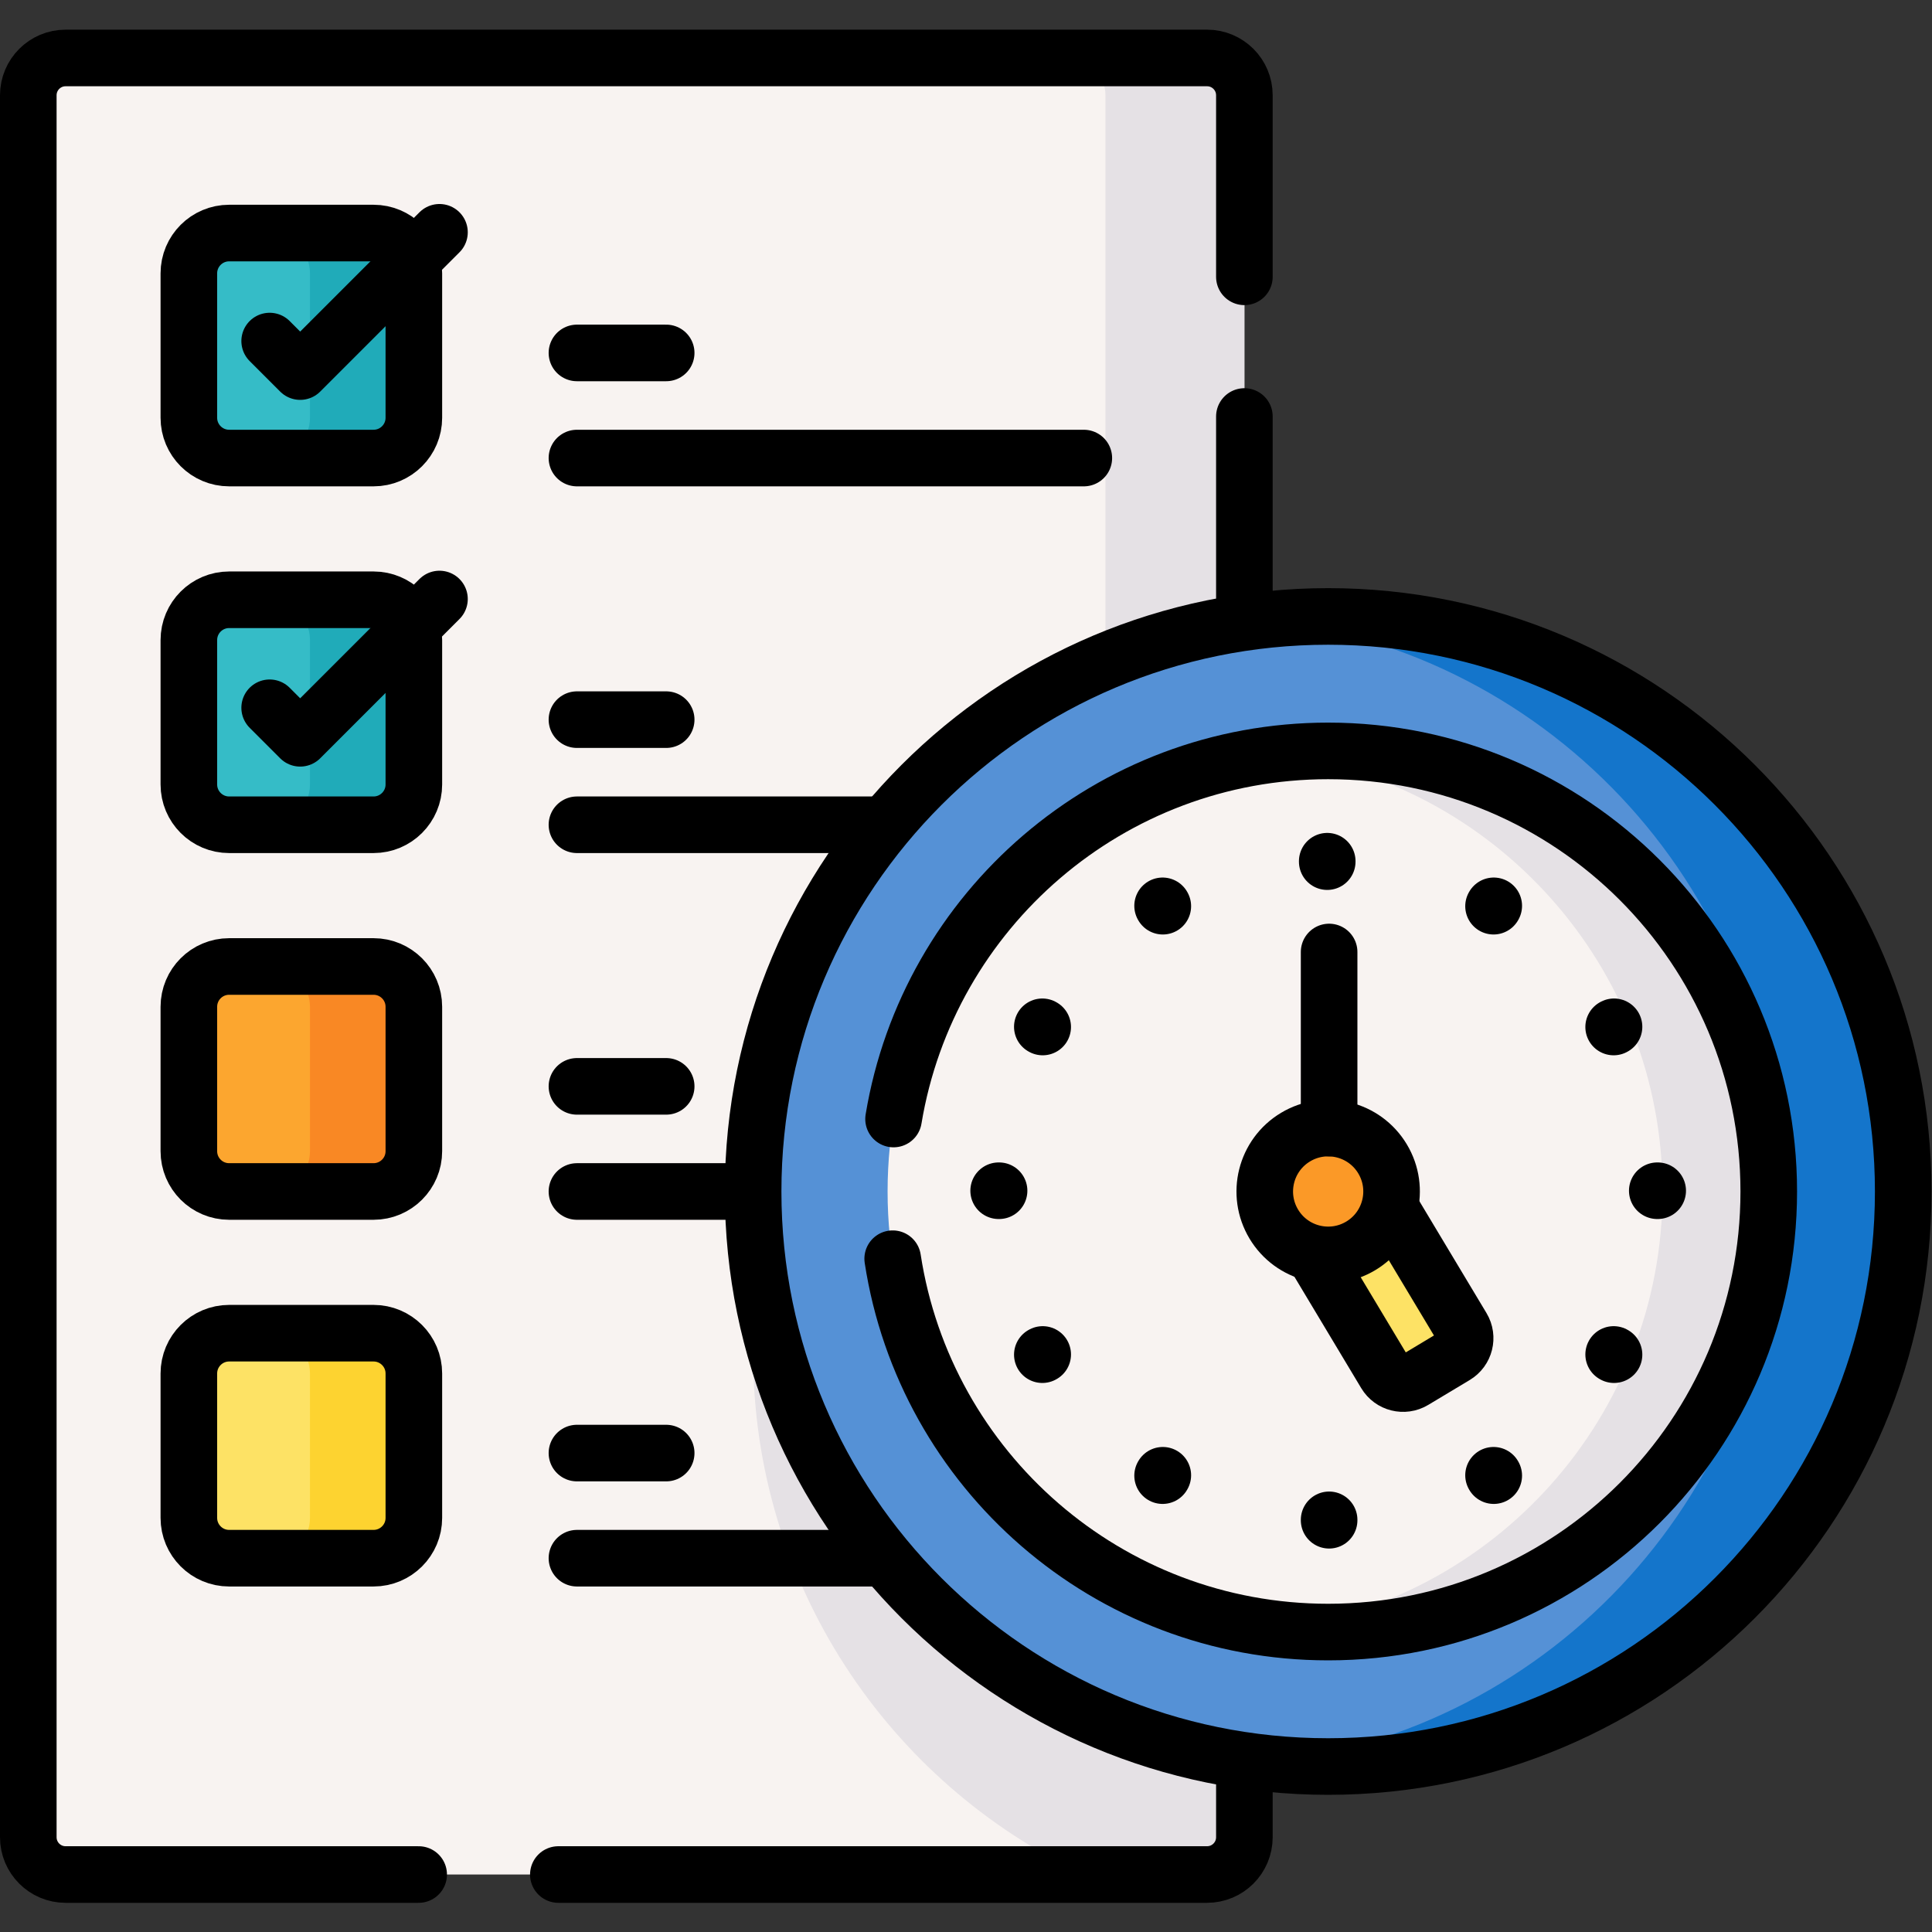<?xml version="1.0" encoding="UTF-8" standalone="no"?>
<!-- Created with Inkscape (http://www.inkscape.org/) -->

<svg
   version="1.1"
   id="svg5493"
   xml:space="preserve"
   width="682.667"
   height="682.667"
   viewBox="0 0 682.667 682.667"
   xmlns="http://www.w3.org/2000/svg"
   xmlns:svg="http://www.w3.org/2000/svg"><rect x="0" y="0" width="682.667" height="682.667" fill="#333333" stroke="none"/><defs
     id="defs5497"><clipPath
       clipPathUnits="userSpaceOnUse"
       id="clipPath5507"><path
         d="M 0,512 H 512 V 0 H 0 Z"
         id="path5505" /></clipPath></defs><g
     id="g5499"
     transform="matrix(1.333,0,0,-1.333,0,682.667)"><g
       id="g5501"><g
         id="g5503"
         clip-path="url(#clipPath5507)"><g
           id="g5509"
           transform="translate(329.86,486.87)"><path
             d="m 0,0 v -461.74 c 0,-5.47 -4.431,-9.89 -9.891,-9.89 h -302.58 c -5.46,0 -9.889,4.42 -9.889,9.89 V 0 c 0,5.47 4.429,9.89 9.889,9.89 H -9.891 C -4.431,9.89 0,5.47 0,0"
             style="fill:#f8f3f1;fill-opacity:1;fill-rule:nonzero;stroke:none"
             id="path5511" /></g><g
           id="g5513"
           transform="translate(329.86,304.11)"><path
             d="m 0,0 v -278.98 c 0,-5.47 -4.431,-9.89 -9.891,-9.89 h -32.63 c -51.82,24.34 -87.7,77.01 -87.7,138.05 C -130.221,-74.18 -73.66,-10.75 0,0"
             style="fill:#e5e1e5;fill-opacity:1;fill-rule:nonzero;stroke:none"
             id="path5515" /></g><g
           id="g5517"
           transform="translate(329.853,486.874)"><path
             d="m 0,0 v -461.748 c 0,-5.46 -4.42,-9.89 -9.89,-9.89 h -36.82 c 5.46,0 9.891,4.43 9.891,9.89 V 0 c 0,5.459 -4.431,9.89 -9.891,9.89 H -9.89 C -4.42,9.89 0,5.459 0,0"
             style="fill:#e5e1e5;fill-opacity:1;fill-rule:nonzero;stroke:none"
             id="path5519" /></g><g
           id="g5521"
           transform="translate(148.006,15.236)"><path
             d="m 0,0 h 171.961 c 5.462,0 9.89,4.428 9.89,9.89 v 376.598"
             style="fill:none;stroke:#000000;stroke-width:15;stroke-linecap:round;stroke-linejoin:round;stroke-miterlimit:10;stroke-dasharray:none;stroke-opacity:1"
             id="path5523" /></g><g
           id="g5525"
           transform="translate(329.856,438.75)"><path
             d="m 0,0 v 48.124 c 0,5.461 -4.428,9.89 -9.89,9.89 h -302.577 c -5.462,0 -9.889,-4.429 -9.889,-9.89 v -461.749 c 0,-5.461 4.427,-9.89 9.889,-9.89 h 93.59"
             style="fill:none;stroke:#000000;stroke-width:15;stroke-linecap:round;stroke-linejoin:round;stroke-miterlimit:10;stroke-dasharray:none;stroke-opacity:1"
             id="path5527" /></g><g
           id="g5529"
           transform="translate(99.017,390.71)"><path
             d="m 0,0 h -38.27 c -5.901,0 -10.685,4.784 -10.685,10.686 v 38.27 c 0,5.901 4.784,10.686 10.685,10.686 H 0 c 5.902,0 10.687,-4.785 10.687,-10.686 V 10.686 C 10.687,4.784 5.902,0 0,0"
             style="fill:#35bcc7;fill-opacity:1;fill-rule:nonzero;stroke:none"
             id="path5531" /></g><g
           id="g5533"
           transform="translate(109.706,439.664)"><path
             d="m 0,0 v -38.267 c 0,-5.899 -4.787,-10.687 -10.687,-10.687 h -27.538 c 5.899,0 10.687,4.788 10.687,10.687 V 0 c 0,5.899 -4.788,10.686 -10.687,10.686 h 27.538 C -4.787,10.686 0,5.899 0,0"
             style="fill:#20abb9;fill-opacity:1;fill-rule:nonzero;stroke:none"
             id="path5535" /></g><g
           id="g5537"
           transform="translate(99.017,390.71)"><path
             d="m 0,0 h -38.27 c -5.901,0 -10.685,4.784 -10.685,10.686 v 38.27 c 0,5.901 4.784,10.686 10.685,10.686 H 0 c 5.902,0 10.687,-4.785 10.687,-10.686 V 10.686 C 10.687,4.784 5.902,0 0,0 Z"
             style="fill:none;stroke:#000000;stroke-width:15;stroke-linecap:round;stroke-linejoin:round;stroke-miterlimit:10;stroke-dasharray:none;stroke-opacity:1"
             id="path5539" /></g><g
           id="g5541"
           transform="translate(71.481,421.722)"><path
             d="M 0,0 8.092,-8.092 45.013,28.829"
             style="fill:none;stroke:#000000;stroke-width:15;stroke-linecap:round;stroke-linejoin:round;stroke-miterlimit:10;stroke-dasharray:none;stroke-opacity:1"
             id="path5543" /></g><g
           id="g5545"
           transform="translate(152.934,418.575)"><path
             d="M 0,0 H 23.656"
             style="fill:none;stroke:#000000;stroke-width:15;stroke-linecap:round;stroke-linejoin:round;stroke-miterlimit:10;stroke-dasharray:none;stroke-opacity:1"
             id="path5547" /></g><g
           id="g5549"
           transform="translate(152.934,390.71)"><path
             d="M 0,0 H 134.362"
             style="fill:none;stroke:#000000;stroke-width:15;stroke-linecap:round;stroke-linejoin:round;stroke-miterlimit:10;stroke-dasharray:none;stroke-opacity:1"
             id="path5551" /></g><g
           id="g5553"
           transform="translate(99.017,293.502)"><path
             d="m 0,0 h -38.27 c -5.901,0 -10.685,4.785 -10.685,10.687 v 38.269 c 0,5.901 4.784,10.686 10.685,10.686 H 0 c 5.902,0 10.687,-4.785 10.687,-10.686 V 10.687 C 10.687,4.785 5.902,0 0,0"
             style="fill:#35bcc7;fill-opacity:1;fill-rule:nonzero;stroke:none"
             id="path5555" /></g><g
           id="g5557"
           transform="translate(109.706,342.457)"><path
             d="m 0,0 v -38.268 c 0,-5.898 -4.787,-10.686 -10.687,-10.686 h -27.538 c 5.899,0 10.687,4.788 10.687,10.686 V 0 c 0,5.899 -4.788,10.686 -10.687,10.686 h 27.538 C -4.787,10.686 0,5.899 0,0"
             style="fill:#20abb9;fill-opacity:1;fill-rule:nonzero;stroke:none"
             id="path5559" /></g><g
           id="g5561"
           transform="translate(99.017,293.502)"><path
             d="m 0,0 h -38.27 c -5.901,0 -10.685,4.785 -10.685,10.687 v 38.269 c 0,5.901 4.784,10.686 10.685,10.686 H 0 c 5.902,0 10.687,-4.785 10.687,-10.686 V 10.687 C 10.687,4.785 5.902,0 0,0 Z"
             style="fill:none;stroke:#000000;stroke-width:15;stroke-linecap:round;stroke-linejoin:round;stroke-miterlimit:10;stroke-dasharray:none;stroke-opacity:1"
             id="path5563" /></g><g
           id="g5565"
           transform="translate(71.481,324.514)"><path
             d="M 0,0 8.092,-8.091 45.013,28.83"
             style="fill:none;stroke:#000000;stroke-width:15;stroke-linecap:round;stroke-linejoin:round;stroke-miterlimit:10;stroke-dasharray:none;stroke-opacity:1"
             id="path5567" /></g><g
           id="g5569"
           transform="translate(152.934,321.367)"><path
             d="M 0,0 H 23.656"
             style="fill:none;stroke:#000000;stroke-width:15;stroke-linecap:round;stroke-linejoin:round;stroke-miterlimit:10;stroke-dasharray:none;stroke-opacity:1"
             id="path5571" /></g><g
           id="g5573"
           transform="translate(152.934,293.502)"><path
             d="M 0,0 H 134.362"
             style="fill:none;stroke:#000000;stroke-width:15;stroke-linecap:round;stroke-linejoin:round;stroke-miterlimit:10;stroke-dasharray:none;stroke-opacity:1"
             id="path5575" /></g><g
           id="g5577"
           transform="translate(99.017,196.294)"><path
             d="m 0,0 h -38.27 c -5.901,0 -10.685,4.785 -10.685,10.686 v 38.27 c 0,5.901 4.784,10.686 10.685,10.686 H 0 c 5.902,0 10.687,-4.785 10.687,-10.686 V 10.686 C 10.687,4.785 5.902,0 0,0"
             style="fill:#fca62f;fill-opacity:1;fill-rule:nonzero;stroke:none"
             id="path5579" /></g><g
           id="g5581"
           transform="translate(109.706,245.249)"><path
             d="m 0,0 v -38.268 c 0,-5.899 -4.787,-10.686 -10.687,-10.686 h -27.538 c 5.899,0 10.687,4.787 10.687,10.686 V 0 c 0,5.898 -4.788,10.686 -10.687,10.686 h 27.538 C -4.787,10.686 0,5.898 0,0"
             style="fill:#f98824;fill-opacity:1;fill-rule:nonzero;stroke:none"
             id="path5583" /></g><g
           id="g5585"
           transform="translate(99.017,196.294)"><path
             d="m 0,0 h -38.27 c -5.901,0 -10.685,4.785 -10.685,10.686 v 38.27 c 0,5.901 4.784,10.686 10.685,10.686 H 0 c 5.902,0 10.687,-4.785 10.687,-10.686 V 10.686 C 10.687,4.785 5.902,0 0,0 Z"
             style="fill:none;stroke:#000000;stroke-width:15;stroke-linecap:round;stroke-linejoin:round;stroke-miterlimit:10;stroke-dasharray:none;stroke-opacity:1"
             id="path5587" /></g><g
           id="g5589"
           transform="translate(152.934,224.16)"><path
             d="M 0,0 H 23.656"
             style="fill:none;stroke:#000000;stroke-width:15;stroke-linecap:round;stroke-linejoin:round;stroke-miterlimit:10;stroke-dasharray:none;stroke-opacity:1"
             id="path5591" /></g><g
           id="g5593"
           transform="translate(152.934,196.294)"><path
             d="M 0,0 H 134.362"
             style="fill:none;stroke:#000000;stroke-width:15;stroke-linecap:round;stroke-linejoin:round;stroke-miterlimit:10;stroke-dasharray:none;stroke-opacity:1"
             id="path5595" /></g><g
           id="g5597"
           transform="translate(99.017,99.087)"><path
             d="m 0,0 h -38.27 c -5.901,0 -10.685,4.784 -10.685,10.686 v 38.27 c 0,5.901 4.784,10.686 10.685,10.686 H 0 c 5.902,0 10.687,-4.785 10.687,-10.686 V 10.686 C 10.687,4.784 5.902,0 0,0"
             style="fill:#fde265;fill-opacity:1;fill-rule:nonzero;stroke:none"
             id="path5599" /></g><g
           id="g5601"
           transform="translate(109.706,148.041)"><path
             d="m 0,0 v -38.267 c 0,-5.899 -4.787,-10.686 -10.687,-10.686 h -27.538 c 5.899,0 10.687,4.787 10.687,10.686 V 0 c 0,5.899 -4.788,10.687 -10.687,10.687 h 27.538 C -4.787,10.687 0,5.899 0,0"
             style="fill:#fdd330;fill-opacity:1;fill-rule:nonzero;stroke:none"
             id="path5603" /></g><g
           id="g5605"
           transform="translate(99.017,99.087)"><path
             d="m 0,0 h -38.27 c -5.901,0 -10.685,4.784 -10.685,10.686 v 38.27 c 0,5.901 4.784,10.686 10.685,10.686 H 0 c 5.902,0 10.687,-4.785 10.687,-10.686 V 10.686 C 10.687,4.784 5.902,0 0,0 Z"
             style="fill:none;stroke:#000000;stroke-width:15;stroke-linecap:round;stroke-linejoin:round;stroke-miterlimit:10;stroke-dasharray:none;stroke-opacity:1"
             id="path5607" /></g><g
           id="g5609"
           transform="translate(152.934,126.952)"><path
             d="M 0,0 H 23.656"
             style="fill:none;stroke:#000000;stroke-width:15;stroke-linecap:round;stroke-linejoin:round;stroke-miterlimit:10;stroke-dasharray:none;stroke-opacity:1"
             id="path5611" /></g><g
           id="g5613"
           transform="translate(152.934,99.087)"><path
             d="M 0,0 H 134.362"
             style="fill:none;stroke:#000000;stroke-width:15;stroke-linecap:round;stroke-linejoin:round;stroke-miterlimit:10;stroke-dasharray:none;stroke-opacity:1"
             id="path5615" /></g><g
           id="g5617"
           transform="translate(504.5,196.295)"><path
             d="m 0,0 c 0.001,-84.186 -68.245,-152.433 -152.431,-152.433 -84.186,-0.001 -152.432,68.245 -152.433,152.431 0,84.186 68.245,152.432 152.43,152.433 C -68.247,152.431 -0.001,84.186 0,0"
             style="fill:#5591d6;fill-opacity:1;fill-rule:nonzero;stroke:none"
             id="path5619" /></g><g
           id="g5621"
           transform="translate(504.496,196.295)"><path
             d="m 0,0 c 0.008,-84.185 -68.239,-152.432 -152.424,-152.432 -5.632,0 -11.19,0.308 -16.66,0.901 76.346,8.302 135.764,72.978 135.764,151.531 0,78.553 -59.426,143.229 -135.772,151.531 5.469,0.593 11.029,0.901 16.66,0.901 C -68.247,152.432 0,84.185 0,0"
             style="fill:#1475cb;fill-opacity:1;fill-rule:nonzero;stroke:none"
             id="path5623" /></g><g
           id="g5625"
           transform="translate(468.856,196.294)"><path
             d="m 0,0 c 0,-64.5 -52.288,-116.788 -116.788,-116.788 -64.501,0 -116.789,52.288 -116.789,116.788 0,64.5 52.288,116.789 116.789,116.789 C -52.288,116.789 0,64.5 0,0"
             style="fill:#f8f3f1;fill-opacity:1;fill-rule:nonzero;stroke:none"
             id="path5627" /></g><g
           id="g5629"
           transform="translate(468.857,196.295)"><path
             d="m 0,0 c 0,-64.498 -52.288,-116.786 -116.793,-116.786 -4.761,0 -9.46,0.286 -14.073,0.84 57.864,6.948 102.712,56.209 102.712,115.946 0,59.737 -44.848,108.998 -102.712,115.946 4.613,0.554 9.312,0.84 14.073,0.84 C -52.288,116.786 0,64.498 0,0"
             style="fill:#e5e1e5;fill-opacity:1;fill-rule:nonzero;stroke:none"
             id="path5631" /></g><g
           id="g5633"
           transform="translate(504.5,196.294)"><path
             d="m 0,0 c 0,-84.186 -68.246,-152.432 -152.432,-152.432 -84.186,0 -152.432,68.246 -152.432,152.432 0,84.186 68.246,152.432 152.432,152.432 C -68.246,152.432 0,84.186 0,0 Z"
             style="fill:none;stroke:#000000;stroke-width:15;stroke-linecap:round;stroke-linejoin:round;stroke-miterlimit:10;stroke-dasharray:none;stroke-opacity:1"
             id="path5635" /></g><g
           id="g5637"
           transform="translate(367.267,148.012)"><path
             d="M 0,0 -24.56,40.949 -4.225,53.145 20.335,12.196 C 21.879,9.622 21.043,6.283 18.469,4.74 L 7.456,-1.866 C 4.882,-3.409 1.544,-2.574 0,0"
             style="fill:#fde265;fill-opacity:1;fill-rule:nonzero;stroke:none"
             id="path5639" /></g><g
           id="g5641"
           transform="translate(367.267,148.012)"><path
             d="M 0,0 -24.56,40.949 -4.225,53.145 20.335,12.196 C 21.879,9.622 21.043,6.283 18.469,4.74 L 7.456,-1.866 C 4.882,-3.409 1.544,-2.574 0,0 Z"
             style="fill:none;stroke:#000000;stroke-width:15;stroke-linecap:round;stroke-linejoin:round;stroke-miterlimit:10;stroke-dasharray:none;stroke-opacity:1"
             id="path5643" /></g><g
           id="g5645"
           transform="translate(366.481,204.938)"><path
             d="m 0,0 c 4.773,-7.96 2.19,-18.283 -5.77,-23.057 -7.959,-4.774 -18.283,-2.191 -23.056,5.769 -4.775,7.96 -2.192,18.283 5.768,23.057 C -15.098,10.543 -4.774,7.96 0,0"
             style="fill:#fb9927;fill-opacity:1;fill-rule:nonzero;stroke:none"
             id="path5647" /></g><g
           id="g5649"
           transform="translate(366.481,204.938)"><path
             d="m 0,0 c 4.773,-7.96 2.19,-18.283 -5.77,-23.057 -7.959,-4.774 -18.283,-2.191 -23.056,5.769 -4.775,7.96 -2.192,18.283 5.768,23.057 C -15.098,10.543 -4.774,7.96 0,0 Z"
             style="fill:none;stroke:#000000;stroke-width:15;stroke-linecap:round;stroke-linejoin:round;stroke-miterlimit:10;stroke-dasharray:none;stroke-opacity:1"
             id="path5651" /></g><g
           id="g5653"
           transform="translate(352.318,213.103)"><path
             d="M 0,0 V 46.674"
             style="fill:none;stroke:#000000;stroke-width:15;stroke-linecap:round;stroke-linejoin:round;stroke-miterlimit:10;stroke-dasharray:none;stroke-opacity:1"
             id="path5655" /></g><g
           id="g5657"
           transform="translate(439.305,196.493)"><path
             d="M 0,0 H 0.111"
             style="fill:none;stroke:#000000;stroke-width:15;stroke-linecap:round;stroke-linejoin:round;stroke-miterlimit:10;stroke-dasharray:none;stroke-opacity:1"
             id="path5659" /></g><g
           id="g5661"
           transform="translate(264.72,196.493)"><path
             d="M 0,0 H 0.111"
             style="fill:none;stroke:#000000;stroke-width:15;stroke-linecap:round;stroke-linejoin:round;stroke-miterlimit:10;stroke-dasharray:none;stroke-opacity:1"
             id="path5663" /></g><g
           id="g5665"
           transform="translate(351.818,283.841)"><path
             d="M 0,0 V -0.112"
             style="fill:none;stroke:#000000;stroke-width:15;stroke-linecap:round;stroke-linejoin:round;stroke-miterlimit:10;stroke-dasharray:none;stroke-opacity:1"
             id="path5667" /></g><g
           id="g5669"
           transform="translate(352.318,109.145)"><path
             d="M 0,0 V 0.112"
             style="fill:none;stroke:#000000;stroke-width:15;stroke-linecap:round;stroke-linejoin:round;stroke-miterlimit:10;stroke-dasharray:none;stroke-opacity:1"
             id="path5671" /></g><g
           id="g5673"
           transform="translate(308.233,271.916)"><path
             d="M 0,0 -0.056,0.097"
             style="fill:none;stroke:#000000;stroke-width:15;stroke-linecap:round;stroke-linejoin:round;stroke-miterlimit:10;stroke-dasharray:none;stroke-opacity:1"
             id="path5675" /></g><g
           id="g5677"
           transform="translate(276.394,239.894)"><path
             d="M 0,0 -0.098,0.056"
             style="fill:none;stroke:#000000;stroke-width:15;stroke-linecap:round;stroke-linejoin:round;stroke-miterlimit:10;stroke-dasharray:none;stroke-opacity:1"
             id="path5679" /></g><g
           id="g5681"
           transform="translate(427.839,153.036)"><path
             d="M 0,0 -0.097,0.056"
             style="fill:none;stroke:#000000;stroke-width:15;stroke-linecap:round;stroke-linejoin:round;stroke-miterlimit:10;stroke-dasharray:none;stroke-opacity:1"
             id="path5683" /></g><g
           id="g5685"
           transform="translate(395.902,271.916)"><path
             d="M 0,0 0.056,0.097"
             style="fill:none;stroke:#000000;stroke-width:15;stroke-linecap:round;stroke-linejoin:round;stroke-miterlimit:10;stroke-dasharray:none;stroke-opacity:1"
             id="path5687" /></g><g
           id="g5689"
           transform="translate(308.178,120.972)"><path
             d="M 0,0 0.056,0.097"
             style="fill:none;stroke:#000000;stroke-width:15;stroke-linecap:round;stroke-linejoin:round;stroke-miterlimit:10;stroke-dasharray:none;stroke-opacity:1"
             id="path5691" /></g><g
           id="g5693"
           transform="translate(427.741,239.894)"><path
             d="M 0,0 0.098,0.056"
             style="fill:none;stroke:#000000;stroke-width:15;stroke-linecap:round;stroke-linejoin:round;stroke-miterlimit:10;stroke-dasharray:none;stroke-opacity:1"
             id="path5695" /></g><g
           id="g5697"
           transform="translate(276.298,153.035)"><path
             d="M 0,0 0.097,0.056"
             style="fill:none;stroke:#000000;stroke-width:15;stroke-linecap:round;stroke-linejoin:round;stroke-miterlimit:10;stroke-dasharray:none;stroke-opacity:1"
             id="path5699" /></g><g
           id="g5701"
           transform="translate(395.958,120.972)"><path
             d="M 0,0 -0.056,0.097"
             style="fill:none;stroke:#000000;stroke-width:15;stroke-linecap:round;stroke-linejoin:round;stroke-miterlimit:10;stroke-dasharray:none;stroke-opacity:1"
             id="path5703" /></g><g
           id="g5705"
           transform="translate(236.631,178.476)"><path
             d="m 0,0 c 8.579,-56.043 56.995,-98.97 115.438,-98.97 64.499,0 116.788,52.288 116.788,116.788 0,64.5 -52.289,116.788 -116.788,116.788 C 57.48,134.606 9.393,92.386 0.23,37.026"
             style="fill:none;stroke:#000000;stroke-width:15;stroke-linecap:round;stroke-linejoin:round;stroke-miterlimit:10;stroke-dasharray:none;stroke-opacity:1"
             id="path5707" /></g></g></g></g></svg>
